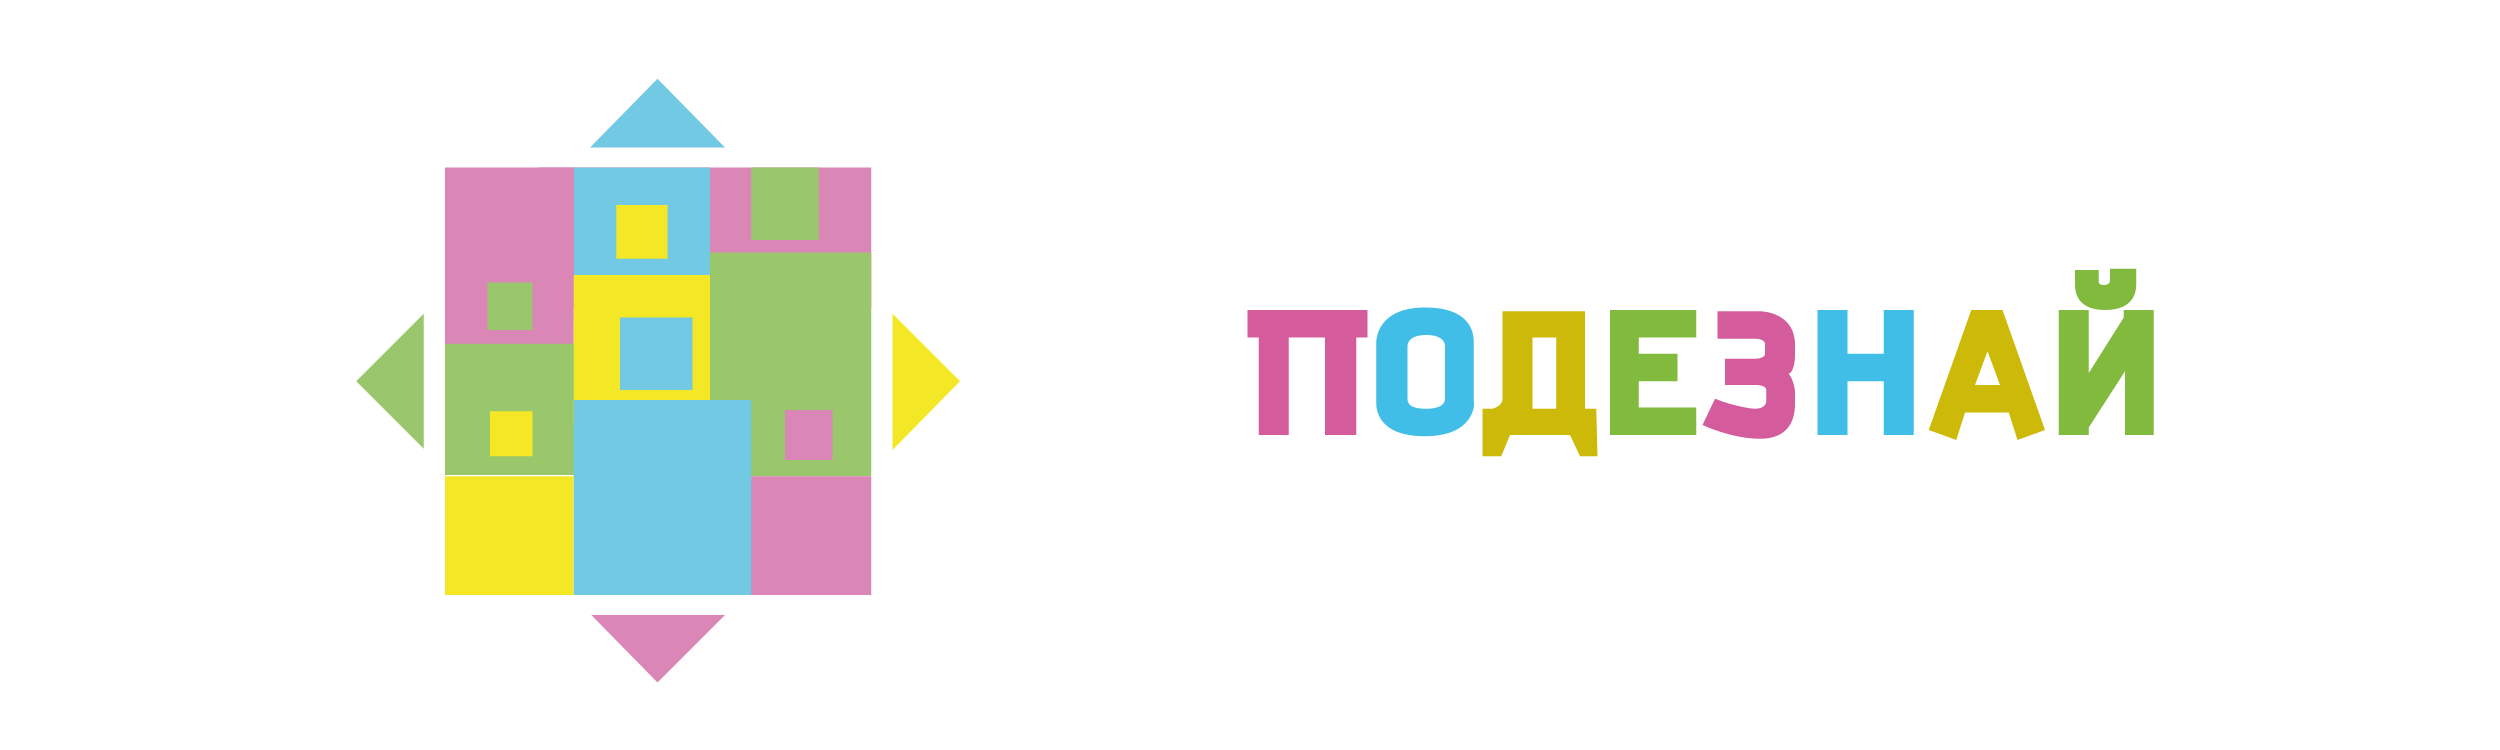 <?xml version="1.0" encoding="UTF-8"?> <!-- Generator: Adobe Illustrator 26.0.3, SVG Export Plug-In . SVG Version: 6.00 Build 0) --> <svg xmlns="http://www.w3.org/2000/svg" xmlns:xlink="http://www.w3.org/1999/xlink" x="0px" y="0px" viewBox="0 0 200 60" style="enable-background:new 0 0 200 60;" xml:space="preserve"> <style type="text/css"> .st0{display:none;} .st1{display:inline;fill:#FFFFFF;} .st2{display:inline;} .st3{fill:#CB151A;} .st4{fill:#E4172E;} .st5{fill:#020203;} .st6{fill:#163964;} .st7{fill:#2EA237;} .st8{fill:#DA87B7;} .st9{fill:#72C9E4;} .st10{fill:#9AC76B;} .st11{fill:#F4E725;} .st12{enable-background:new ;} .st13{fill:#D45C9C;} .st14{fill:#41BEE7;} .st15{fill:#CDB908;} .st16{fill:#81BA3D;} .st17{fill:#1B9DD9;} .st18{fill:#204C73;} .st19{fill:#204C73;stroke:#FFFFFF;stroke-miterlimit:10;} .st20{fill:#E75114;} </style> <g id="Слой_3" class="st0"> <rect class="st1" width="200" height="60"></rect> </g> <g id="Слой_1" class="st0"> <g id="Слой_6" class="st2"> <g> <g> <polygon class="st3" points="154,36.2 168.9,36.2 168.9,22.5 154,36.1 "></polygon> <polygon class="st4" points="154.2,8.6 168.9,22.5 168.9,8.4 "></polygon> <path class="st4" d="M140,8.4l-19.2,0.2v0.1c0.5,0,0.9,0.1,1.1,0.1c1.4,0.1,1.5,0.3,2,0.2c2.1,0,4.4,0.3,4.8,0.9c0,0,0,0,0,0 c-1.3,0-1.9,0-2.1,0c4.1,0.1,8.6,6.4,6.6,10.2c0,0.1,0,0.3,0,0.4c0,0.1,0,0.2,0,0.3c0.3,0,0.6-0.1,0.9-0.2l0,0 c-0.3,0.2-0.5,0.3-0.8,0.6c0.2,0.1,0.3,0.3,0.5,0.3c0.3,0.2,0.7,0.3,1.1,0.5c0.5,0.3,0.6,0.9,0.2,1.3c-0.1,0.1-0.2,0.2-0.3,0.3 c-0.2,0.3-0.3,0.5-0.1,0.8c0.2,0.5,0.4,1,0.2,1.5c-0.1,0.2-0.2,0.4-0.3,0.7c0,0,0.1,0.1,0.1,0.2c0.3,0.4,0.3,0.8-0.1,1.1 c-0.2,0.1-0.2,0.3-0.1,0.4c0,0.3,0,0.7,0,1.1c-0.1,0.4-0.3,0.8-0.8,1c-1.2,0.5-2.4,0.9-3.7,1c-2.1,0.2-3.5,2.6-4.4,4.7h14.2 l15-13.7L140,8.4z"></path> <path class="st4" d="M89.9,8.5c3.9,0.4,9.5,1.8,9.1,5.2c1,0.6,3,5.2,2.6,6.8c0,0,0.1,0,0.1,0c0.2-0.2,0.4-0.4,0.7-0.6 c0,0,0.1,0.1,0.2,0.1c-0.2,0.2-0.3,0.5-0.6,0.7c-0.3,0.2-0.3,0.4-0.2,0.7c0.5,1,1,2,2,2.7c0.3,0.2,0.7,0.5,0.6,1 c-0.1,0.5-0.4,0.7-0.8,0.8c-0.7,0.3-1,0.4-0.6,1c0.5,0.6-0.1,0.7-0.6,1.4c0.1,0.1,0.4-0.1,0.6,0.3c0.1,0.4,0.2,0.7-0.2,1 c-0.4,0.2-1.4,0.5-1.3,0.9c0.3,2.1-1,2.5-2.6,2.3c-5.5-0.5-7.1,0.6-8.8,3.3h18.5l15-13.7L108.9,8.3L89.9,8.5z"></path> <path class="st4" d="M76.2,8.4L58.9,8.6c0,0,0,0.1,0,0.1c0.2,0,0.4,0,0.6,0c0.1,0,0.2,0.1,0.3,0.2c0,0,0.1,0,0.1,0 c0.1,0,0.3,0,0.4,0c0.1,0,0.2,0,0.3,0.1c0,0,0.1,0,0.2,0c0.1,0,0.2,0,0.3,0.1c0,0,0.1,0,0.1,0c0.1,0,0.2,0.1,0.3,0.1l0,0 c0.2,0,0.3,0,0.5,0.1c0.2,0,0.3,0.1,0.4,0.2c0,0,0.1,0,0.1,0c0.1,0,0.3,0,0.4,0c0.2,0,0.3,0.1,0.5,0.2c0.2,0.1,0.3,0.2,0.4,0.2 c0.2,0.1,0.3,0.1,0.5,0.2c0.1,0,0.1,0.1,0.1,0.2c0.1,0,0.3,0,0.3,0.1c0.3,0,0.3,0.3,0.6,0.3c0.2,0,0.2,0.1,0,0.2 c0,0-0.1,0.1-0.1,0.1c0.1,0.1,0.3,0.2,0.4,0.3c0.5,0.4,1,0.8,1.4,1.4c0.3,0.4,0.5,0.8,0.7,1.3c0,0.3,0.2,0.5,0.3,0.7 c0.2,0.4,0.3,0.8,0.4,1.2c0.1,0.4,0.3,0.7,0.4,1.1c0.1,0.2,0.2,0.4,0.3,0.6c0.1,0.3,0,0.6-0.3,0.8c-0.2,0.2-0.3,0.4-0.3,0.7 c0,0.3,0,0.7,0.2,1c0,0,0.1,0.1,0.2,0.2c0.9,0.7,1.7,1.5,2.3,2.4c0.2,0.2,0.3,0.5,0.4,0.7c0.1,0.3,0,0.5-0.2,0.8 c-0.3,0.4-0.7,0.5-1.3,0.6c-0.1,0-0.2,0-0.3,0c-0.3,0-0.5,0.2-0.5,0.6c0,0.3,0,0.7,0.1,1c0.1,0.2,0,0.3-0.2,0.5 c-0.2,0.1-0.4,0.3-0.7,0.3c0.1,0.1,0.1,0.1,0.2,0.2c0.1,0.1,0.2,0.3,0.2,0.4c0,0.2,0,0.3-0.2,0.4c-0.4,0.2-0.4,0.6-0.5,0.9 c-0.1,0.4,0.1,0.7,0.2,1c0.1,0.4,0,0.8-0.3,1.1c-0.1,0.1-0.2,0.3-0.3,0.3c-0.4,0.3-1,0.5-1.5,0.6c-0.3,0-0.6,0-0.9,0 c-0.4,0-5.1-0.5-7.3,3.7H76l15-13.7L76.2,8.4z"></path> <polygon class="st4" points="44.5,8.4 31.3,8.6 31.3,36.2 44.4,36.2 59.4,22.5 "></polygon> </g> <g> <path class="st5" d="M31.3,51l1.3-6.2h1.2L35,51h-1l-0.3-1.4h-1.1L32.4,51C32.4,51,31.3,51,31.3,51z M32.8,48.8h0.8l-0.4-2.6 L32.8,48.8z"></path> <path class="st5" d="M37.2,51v-6.2h1.1v2.6h1.3v-2.6h1.1V51h-1.1v-2.8h-1.3V51C38.3,51,37.2,51,37.2,51z"></path> <path class="st5" d="M43.8,51v-5.4h-1v-0.8H46v0.8h-1V51H43.8z"></path> <path class="st5" d="M48,51v-6.2h1.8c1,0,1.6,0.6,1.6,1.8c0,0.6-0.1,1-0.4,1.3c-0.3,0.3-0.7,0.4-1.2,0.4h-0.6V51L48,51L48,51z M49.1,47.4h0.3c0.3,0,0.5,0,0.7-0.2c0.1-0.1,0.2-0.3,0.2-0.7c0-0.2,0-0.3,0-0.4c0-0.1,0-0.2-0.1-0.3c0-0.1-0.1-0.1-0.3-0.2 c-0.1,0-0.3,0-0.4,0h-0.3V47.4z"></path> <path class="st5" d="M55.2,51c-0.7,0-1.1-0.2-1.4-0.5c-0.3-0.3-0.4-0.9-0.4-1.5v-2.3c0-0.3,0-0.6,0.1-0.9s0.2-0.4,0.3-0.7 c0.1-0.2,0.3-0.3,0.6-0.4c0.2-0.1,0.5-0.1,0.8-0.1c0.7,0,1.1,0.2,1.4,0.5c0.3,0.3,0.4,0.8,0.4,1.5V49c0,0.3,0,0.6-0.1,0.9 c0,0.3-0.2,0.5-0.3,0.7c-0.1,0.2-0.3,0.3-0.6,0.4C55.8,51,55.5,51,55.2,51z M54.9,50.1c0.1,0,0.2,0,0.3,0s0.2,0,0.3,0 c0.1,0,0.1-0.1,0.2-0.1c0,0,0.1-0.1,0.1-0.2c0-0.1,0-0.2,0-0.3c0-0.1,0-0.2,0-0.3v-2.8c0-0.1,0-0.3,0-0.4c0-0.1,0-0.2-0.1-0.3 c0-0.1-0.1-0.2-0.2-0.2c-0.1,0-0.2-0.1-0.3-0.1s-0.3,0-0.3,0.1c-0.1,0-0.2,0.1-0.2,0.2c0,0.1-0.1,0.2-0.1,0.3c0,0.1,0,0.2,0,0.4 v2.8c0,0.1,0,0.2,0,0.3c0,0.1,0,0.2,0,0.3c0,0.1,0,0.2,0.1,0.2C54.8,50.1,54.9,50.1,54.9,50.1z"></path> <path class="st5" d="M59.3,51v-6.2h3.6V51h-1.1v-5.4h-1.3V51C60.5,51,59.3,51,59.3,51z"></path> <path class="st5" d="M67.1,51c-0.7,0-1.1-0.2-1.4-0.5c-0.3-0.3-0.4-0.9-0.4-1.5v-2.3c0-0.3,0-0.6,0.1-0.9s0.2-0.4,0.3-0.7 c0.1-0.2,0.3-0.3,0.6-0.4c0.2-0.1,0.5-0.1,0.8-0.1c0.7,0,1.1,0.2,1.4,0.5c0.3,0.3,0.4,0.8,0.4,1.5V49c0,0.3,0,0.6-0.1,0.9 s-0.2,0.5-0.3,0.7c-0.1,0.2-0.3,0.3-0.6,0.4C67.7,51,67.4,51,67.1,51z M66.8,50.1c0.1,0,0.2,0,0.3,0c0.1,0,0.2,0,0.3,0 c0.1,0,0.1-0.1,0.2-0.1c0,0,0.1-0.1,0.1-0.2c0-0.1,0-0.2,0-0.3c0-0.1,0-0.2,0-0.3v-2.8c0-0.1,0-0.3,0-0.4c0-0.1,0-0.2-0.1-0.3 c0-0.1-0.1-0.2-0.2-0.2c-0.1,0-0.2-0.1-0.3-0.1c-0.1,0-0.3,0-0.3,0.1c-0.1,0-0.2,0.1-0.2,0.2c0,0.1-0.1,0.2-0.1,0.3 c0,0.1,0,0.2,0,0.4v2.8c0,0.1,0,0.2,0,0.3c0,0.1,0,0.2,0,0.3c0,0.1,0,0.2,0.1,0.2C66.7,50.1,66.7,50.1,66.8,50.1z"></path> <path class="st5" d="M70.8,51v-0.8c0.1,0,0.2,0,0.3,0s0.1,0,0.2-0.1c0.1,0,0.1-0.1,0.2-0.2s0.1-0.2,0.1-0.4 c0-0.2,0.1-0.4,0.1-0.6c0-0.2,0-0.5,0.1-0.9l0.2-3.2h3V51h-1.1v-5.4H73L72.9,48c0,0.3,0,0.5,0,0.7c0,0.2,0,0.4,0,0.6 c0,0.2,0,0.3-0.1,0.5s-0.1,0.3-0.1,0.4c0,0.1-0.1,0.3-0.2,0.3c-0.1,0.1-0.2,0.2-0.3,0.2c-0.1,0-0.2,0.1-0.3,0.2 c-0.1,0-0.3,0-0.4,0.1S71,51,70.8,51z"></path> <path class="st5" d="M79.2,51c-0.7,0-1.1-0.2-1.4-0.5c-0.3-0.3-0.4-0.9-0.4-1.5v-2.3c0-0.3,0-0.6,0.1-0.9c0-0.3,0.2-0.4,0.3-0.7 c0.1-0.2,0.3-0.3,0.6-0.4c0.2-0.1,0.5-0.1,0.8-0.1c0.7,0,1.1,0.2,1.4,0.5c0.3,0.3,0.4,0.8,0.4,1.5V49c0,0.3,0,0.6-0.1,0.9 s-0.2,0.5-0.3,0.7c-0.1,0.2-0.3,0.3-0.6,0.4C79.8,51,79.5,51,79.2,51z M78.9,50.1c0.1,0,0.2,0,0.3,0c0.1,0,0.2,0,0.3,0 c0.1,0,0.1-0.1,0.2-0.1c0,0,0.1-0.1,0.1-0.2c0-0.1,0-0.2,0-0.3c0-0.1,0-0.2,0-0.3v-2.8c0-0.1,0-0.3,0-0.4c0-0.1,0-0.2-0.1-0.3 c0-0.1-0.1-0.2-0.2-0.2c-0.1,0-0.2-0.1-0.3-0.1c-0.1,0-0.3,0-0.3,0.1c-0.1,0-0.2,0.1-0.2,0.2c0,0.1-0.1,0.2-0.1,0.3 c0,0.1,0,0.2,0,0.4v2.8c0,0.1,0,0.2,0,0.3c0,0.1,0,0.2,0,0.3c0,0.1,0,0.2,0.1,0.2C78.8,50.1,78.9,50.1,78.9,50.1z"></path> <path class="st5" d="M83.4,51v-6.2H86v0.8h-1.5V51L83.4,51L83.4,51z"></path> <path class="st5" d="M88.1,51v-6.2h1v3.9l1.7-3.9h0.8V51h-1v-4l-1.7,4C88.9,51,88.1,51,88.1,51z"></path> <path class="st5" d="M96.3,51v-2.7c-0.3,0-0.6,0.1-0.8,0.1c-0.5,0-0.9-0.1-1.2-0.4c-0.3-0.3-0.4-0.6-0.4-1.1v-2.1H95v2.1 c0,0.1,0,0.2,0,0.3c0,0.1,0,0.2,0.1,0.2c0,0.1,0.1,0.1,0.2,0.2c0.1,0,0.2,0,0.4,0c0.2,0,0.3,0,0.6,0v-2.8h1.1V51L96.3,51 L96.3,51L96.3,51z"></path> <path class="st5" d="M99.9,51v-6.2h2.6v0.8h-1.5v1.8h1.2v0.8h-1.2v2h1.5v0.8L99.9,51L99.9,51z"></path> <path class="st5" d="M106.4,51c-0.3,0-0.5,0-0.7-0.1c-0.2-0.1-0.4-0.2-0.5-0.3c-0.1-0.1-0.3-0.3-0.3-0.4 c-0.1-0.2-0.1-0.3-0.2-0.6c0-0.2,0-0.4,0-0.7v-2.2c0-0.3,0-0.5,0-0.7c0-0.2,0.1-0.4,0.2-0.6s0.2-0.3,0.3-0.4 c0.1-0.1,0.3-0.2,0.5-0.3c0.2,0,0.4-0.1,0.7-0.1c0.3,0,0.6,0,0.8,0.1s0.4,0.2,0.5,0.3c0.1,0.2,0.2,0.3,0.3,0.6s0.1,0.5,0.1,0.7 V47H107v-0.5c0-0.3,0-0.5,0-0.6c0-0.2-0.2-0.3-0.5-0.3h0c-0.1,0-0.2,0-0.3,0s-0.1,0-0.2,0.1c0,0-0.1,0.1-0.1,0.2 c0,0,0,0.1,0,0.2c0,0.1,0,0.2,0,0.3s0,0.2,0,0.3v2.7c0,0.3,0,0.6,0.1,0.8s0.3,0.2,0.5,0.2c0.1,0,0.1,0,0.2,0c0,0,0.1,0,0.2-0.1 s0.1-0.1,0.1-0.1c0,0,0-0.1,0.1-0.1c0,0,0-0.1,0-0.2c0-0.1,0-0.2,0-0.2s0-0.1,0-0.2v-0.6h1.1v0.5c0,0.2,0,0.4,0,0.6 s-0.1,0.3-0.2,0.5c-0.1,0.2-0.2,0.3-0.3,0.4s-0.3,0.2-0.5,0.3C106.9,51,106.7,51,106.4,51z"></path> <path class="st5" d="M110.4,51v-6.2h1.1v2.6h0.2l1-2.6h1.1l-1.2,3L114,51h-1.1l-1.1-2.9h-0.2V51L110.4,51L110.4,51z"></path> <path class="st5" d="M116.1,51v-6.2h1v3.9l1.7-3.9h0.8V51h-1v-4l-1.7,4C116.9,51,116.1,51,116.1,51z"></path> <path class="st5" d="M122,51v-6.2h1v3.9l1.7-3.9h0.8V51h-1v-4l-1.7,4C122.8,51,122,51,122,51z M123.7,44.2 c-0.4,0-0.7-0.1-0.8-0.3c-0.2-0.2-0.3-0.5-0.3-0.8h0.5c0,0.2,0,0.3,0.1,0.4c0.1,0.1,0.2,0.1,0.4,0.1s0.3,0,0.4-0.1 c0.1-0.1,0.1-0.3,0.1-0.4h0.5c0,0.3-0.1,0.6-0.3,0.8C124.3,44.1,124.1,44.2,123.7,44.2z"></path> <path class="st5" d="M131.3,51v-6.2h3.6V51h-1.1v-5.4h-1.4V51C132.4,51,131.3,51,131.3,51z"></path> <path class="st5" d="M139,51c-0.7,0-1.1-0.2-1.4-0.5c-0.3-0.3-0.4-0.9-0.4-1.5v-2.3c0-0.3,0-0.6,0.1-0.9s0.2-0.4,0.3-0.7 c0.1-0.2,0.3-0.3,0.6-0.4c0.2-0.1,0.5-0.1,0.8-0.1c0.7,0,1.1,0.2,1.4,0.5c0.3,0.3,0.4,0.8,0.4,1.5V49c0,0.3,0,0.6-0.1,0.9 c0,0.3-0.2,0.5-0.3,0.7c-0.1,0.2-0.3,0.3-0.6,0.4C139.6,51,139.4,51,139,51z M138.7,50.1c0.1,0,0.2,0,0.3,0c0.1,0,0.2,0,0.3,0 c0.1,0,0.1-0.1,0.2-0.1s0.1-0.1,0.1-0.2c0-0.1,0-0.2,0-0.3c0-0.1,0-0.2,0-0.3v-2.8c0-0.1,0-0.3,0-0.4c0-0.1,0-0.2-0.1-0.3 c0-0.1-0.1-0.2-0.2-0.2c-0.1,0-0.2-0.1-0.3-0.1c-0.1,0-0.3,0-0.3,0.1c-0.1,0-0.2,0.1-0.2,0.2c0,0.1-0.1,0.2-0.1,0.3 c0,0.1,0,0.2,0,0.4v2.8c0,0.1,0,0.2,0,0.3c0,0.1,0,0.2,0,0.3c0,0.1,0,0.2,0.1,0.2C138.6,50.1,138.7,50.1,138.7,50.1z"></path> <path class="st5" d="M143.2,51v-6.2h1.5c0.3,0,0.5,0,0.7,0.1c0.2,0,0.4,0.1,0.6,0.3s0.3,0.3,0.4,0.5c0.1,0.2,0.1,0.5,0.1,0.8 c0,0.8-0.3,1.2-0.9,1.3c0.7,0.1,1.1,0.7,1.1,1.5c0,0.6-0.1,1-0.4,1.4c-0.3,0.3-0.7,0.5-1.3,0.5L143.2,51L143.2,51L143.2,51z M144.3,47.3h0.3c0.3,0,0.6-0.1,0.7-0.2c0.1-0.1,0.2-0.4,0.2-0.7c0-0.2,0-0.3,0-0.4c0-0.1-0.1-0.2-0.2-0.3 c-0.1,0-0.2-0.1-0.3-0.1c-0.1,0-0.3,0-0.5,0h-0.2L144.3,47.3L144.3,47.3z M144.3,50.1h0.4c0.3,0,0.6-0.1,0.7-0.2 c0.1-0.2,0.2-0.4,0.2-0.8c0-0.4-0.1-0.7-0.2-0.8c-0.1-0.2-0.4-0.3-0.7-0.3h-0.3V50.1z"></path> <path class="st5" d="M150.7,51c-0.7,0-1.1-0.2-1.4-0.5c-0.3-0.3-0.4-0.9-0.4-1.5v-2.3c0-0.3,0-0.6,0.1-0.9 c0-0.3,0.2-0.4,0.3-0.7c0.1-0.2,0.3-0.3,0.6-0.4c0.2-0.1,0.5-0.1,0.8-0.1c0.7,0,1.1,0.2,1.4,0.5c0.3,0.3,0.4,0.8,0.4,1.5V49 c0,0.3,0,0.6-0.1,0.9s-0.2,0.5-0.3,0.7c-0.1,0.2-0.3,0.3-0.6,0.4C151.3,51,151,51,150.7,51z M150.4,50.1c0.1,0,0.2,0,0.3,0 c0.1,0,0.2,0,0.3,0c0.1,0,0.1-0.1,0.2-0.1c0,0,0.1-0.1,0.1-0.2c0-0.1,0-0.2,0-0.3c0-0.1,0-0.2,0-0.3v-2.8c0-0.1,0-0.3,0-0.4 c0-0.1,0-0.2-0.1-0.3c0-0.1-0.1-0.2-0.2-0.2c-0.1,0-0.2-0.1-0.3-0.1s-0.3,0-0.3,0.1c-0.1,0-0.2,0.1-0.2,0.2 c0,0.1-0.1,0.2-0.1,0.3c0,0.1,0,0.2,0,0.4v2.8c0,0.1,0,0.2,0,0.3c0,0.1,0,0.2,0,0.3c0,0.1,0,0.2,0.1,0.2 C150.2,50.1,150.3,50.1,150.4,50.1z"></path> <path class="st5" d="M154.8,51v-6.2h1.8c1,0,1.6,0.6,1.6,1.8c0,0.6-0.1,1-0.4,1.3c-0.3,0.3-0.7,0.4-1.2,0.4h-0.6V51L154.8,51 L154.8,51z M155.9,47.4h0.3c0.3,0,0.5,0,0.7-0.2c0.1-0.1,0.2-0.3,0.2-0.7c0-0.2,0-0.3,0-0.4c0-0.1,0-0.2-0.1-0.3 c0-0.1-0.1-0.1-0.3-0.2c-0.1,0-0.3,0-0.4,0h-0.3L155.9,47.4L155.9,47.4z"></path> <path class="st5" d="M162,51c-0.7,0-1.1-0.2-1.4-0.5c-0.3-0.3-0.4-0.9-0.4-1.5v-2.3c0-0.3,0-0.6,0.1-0.9c0-0.3,0.2-0.4,0.3-0.7 c0.1-0.2,0.3-0.3,0.6-0.4c0.2-0.1,0.5-0.1,0.8-0.1c0.7,0,1.1,0.2,1.4,0.5c0.3,0.3,0.4,0.8,0.4,1.5V49c0,0.3,0,0.6-0.1,0.9 c0,0.3-0.2,0.5-0.3,0.7c-0.1,0.2-0.3,0.3-0.6,0.4S162.3,51,162,51z M161.7,50.1c0.1,0,0.2,0,0.3,0c0.1,0,0.2,0,0.3,0 c0.1,0,0.1-0.1,0.2-0.1c0,0,0.1-0.1,0.1-0.2c0-0.1,0-0.2,0-0.3c0-0.1,0-0.2,0-0.3v-2.8c0-0.1,0-0.3,0-0.4c0-0.1,0-0.2-0.1-0.3 c0-0.1-0.1-0.2-0.2-0.2c-0.1,0-0.2-0.1-0.3-0.1c-0.1,0-0.3,0-0.3,0.1c-0.1,0-0.2,0.1-0.2,0.2c0,0.1-0.1,0.2-0.1,0.3 c0,0.1,0,0.2,0,0.4v2.8c0,0.1,0,0.2,0,0.3c0,0.1,0,0.2,0,0.3c0,0.1,0,0.2,0.1,0.2C161.6,50.1,161.7,50.1,161.7,50.1z"></path> <path class="st5" d="M166.8,51v-5.4h-1v-0.8h3.2v0.8h-1V51H166.8z"></path> </g> </g> </g> </g> <g id="Слой_2" class="st0"> <g class="st2"> <g> <path class="st6" d="M3.3,39.1V21.9h6.5c1.1,0,2,0,2.6,0.2c0.8,0.2,1.5,0.4,2.1,0.8c0.6,0.4,1,0.9,1.4,1.7 c0.4,0.7,0.5,1.5,0.5,2.3c0,1.5-0.5,2.7-1.4,3.7c-0.9,1-2.6,1.5-5.1,1.5H5.6v7H3.3L3.3,39.1z M5.6,30.1h4.4 c1.5,0,2.5-0.3,3.1-0.8c0.6-0.6,0.9-1.3,0.9-2.3c0-0.7-0.2-1.3-0.6-1.9c-0.4-0.5-0.8-0.9-1.4-1c-0.4-0.1-1.1-0.2-2.1-0.2H5.6 V30.1L5.6,30.1z M29,39.1V21.9h12.5v2H31.3v5.3h9.5v2h-9.5v5.9h10.6v2H29L29,39.1z M54.7,21.9H57v7.6c1,0,1.8-0.2,2.2-0.6 c0.4-0.4,0.9-1.4,1.6-2.9c0.5-1.1,0.9-1.9,1.2-2.4c0.3-0.5,0.8-0.9,1.3-1.2c0.6-0.3,1.2-0.5,1.9-0.5c0.9,0,1.3,0,1.4,0v2 c-0.1,0-0.2,0-0.5,0s-0.4,0-0.5,0c-0.7,0-1.3,0.2-1.6,0.5s-0.8,1.1-1.2,2.3c-0.6,1.5-1.1,2.4-1.5,2.8s-0.9,0.7-1.4,0.9 c1.1,0.3,2.2,1.3,3.3,3.1l3.6,5.7h-2.8L61,34.5c-0.8-1.3-1.5-2.2-2-2.6c-0.5-0.5-1.2-0.7-2.1-0.7v7.9h-2.3L54.7,21.9L54.7,21.9z M82.6,39.1V23.9h-5.7v-2h13.6v2h-5.7v15.2H82.6z"></path> </g> <g> <path class="st6" d="M130.6,38.1V20.9h6.5c1.1,0,2,0,2.6,0.2c0.8,0.2,1.5,0.4,2.1,0.8c0.6,0.4,1,0.9,1.4,1.7 c0.4,0.7,0.5,1.5,0.5,2.3c0,1.5-0.5,2.7-1.4,3.7c-0.9,1-2.6,1.5-5.1,1.5h-4.4v7H130.6L130.6,38.1z M132.8,29.1h4.5 c1.5,0,2.5-0.3,3.1-0.8c0.6-0.6,0.9-1.3,0.9-2.3c0-0.7-0.2-1.3-0.6-1.9c-0.4-0.5-0.8-0.9-1.4-1c-0.4-0.1-1.1-0.2-2.1-0.2h-4.4 L132.8,29.1L132.8,29.1z M156.2,20.9h2.1v13.6l9.2-13.6h2.3v17.2h-2.1V24.5l-9.2,13.6h-2.3V20.9L156.2,20.9z M183.1,20.9h2.1 v13.6l9.2-13.6h2.3v17.2h-2.1V24.5l-9.2,13.6h-2.3L183.1,20.9L183.1,20.9z M191.7,16.8h1.5c-0.1,1-0.5,1.7-1.1,2.3 c-0.6,0.5-1.4,0.8-2.4,0.8c-1,0-1.8-0.3-2.4-0.8c-0.6-0.5-0.9-1.3-1.1-2.3h1.5c0.1,0.5,0.3,0.9,0.7,1.2c0.3,0.3,0.8,0.4,1.3,0.4 c0.6,0,1.1-0.1,1.4-0.4C191.4,17.7,191.6,17.3,191.7,16.8z"></path> </g> <g> <path class="st7" d="M114.2,21c-0.2-0.1-0.5-0.3-0.9-0.3c-0.6,0-1.3,0.2-1.5,1.1c0,0.2-0.1,0.6-0.1,0.8c0.1,1.2,0.8,1.6,1.3,2.1 c1.6,1.5,2.6,3.5,2.6,5.8c0,4-3,7.2-6.8,7.6c-0.1,0-0.2,0-0.2,0c-0.2,0-0.4,0-0.6,0c-0.2,0-0.4,0-0.6,0c-0.1,0-0.2,0-0.2,0 c-3.8-0.4-6.8-3.7-6.8-7.6c0-2.3,1.1-4.3,2.6-5.8c0.5-0.5,1.3-0.9,1.3-2.1c0-0.2,0-0.6-0.1-0.8c-0.2-0.9-0.9-1.2-1.5-1.1 c-0.4,0-0.7,0.2-0.9,0.3c-3.1,2-5.1,5.5-5.1,9.5c0,6,4.6,10.8,10.5,11.3l0,0l0,0c0.3,0,0.6,0,0.9,0l0,0l0,0l0,0l0,0 c0.3,0,0.6,0,0.9,0l0,0l0,0c5.9-0.4,10.5-5.3,10.5-11.3C119.4,26.5,117.3,23,114.2,21z"></path> <path class="st7" d="M108,29.2c0.9,0,1.7-0.8,1.7-1.7v-8c0-0.9-0.8-1.7-1.7-1.7c-0.9,0-1.7,0.8-1.7,1.7v8 C106.3,28.4,107.1,29.2,108,29.2z"></path> </g> </g> </g> <g id="Слой_4"> <g> <g id="Слой_3_00000127016610602211053490000007403949803372244139_"> <g> <g> <rect x="43.1" y="13.4" class="st8" width="26.6" height="11.2"></rect> <rect x="45.9" y="13.4" class="st9" width="10.9" height="12.4"></rect> <rect x="35.6" y="13.4" class="st8" width="10.3" height="14.6"></rect> <rect x="35.6" y="27.5" class="st10" width="14.2" height="10.5"></rect> <rect x="45.9" y="22" class="st11" width="10.9" height="12"></rect> <rect x="49.3" y="16.4" class="st11" width="4.1" height="4.3"></rect> <rect x="56.8" y="20.2" class="st10" width="12.9" height="17.9"></rect> <rect x="60.1" y="13.4" class="st10" width="5.4" height="5.8"></rect> <rect x="39" y="22.6" class="st10" width="3.6" height="3.8"></rect> <rect x="35.6" y="38.1" class="st11" width="10.3" height="9.5"></rect> <rect x="59.8" y="38.1" class="st8" width="9.9" height="9.5"></rect> <rect x="39.2" y="32.9" class="st11" width="3.4" height="3.6"></rect> <rect x="62.8" y="32.8" class="st8" width="3.8" height="4"></rect> <rect x="45.9" y="32" class="st9" width="14.2" height="15.6"></rect> <rect x="49.6" y="25.4" class="st9" width="5.8" height="5.8"></rect> </g> <polygon class="st11" points="71.4,25.1 71.4,36 76.8,30.5 "></polygon> <polygon class="st8" points="47.3,49.2 52.6,54.6 58,49.2 "></polygon> <polygon class="st10" points="33.9,25.1 28.5,30.5 33.9,35.9 "></polygon> <polygon class="st9" points="58,11.8 52.6,6.3 47.2,11.8 "></polygon> </g> </g> <g class="st12"> <path class="st13" d="M99.9,24.8h9.5V27h-0.9v7.8H106V27h-2.9v7.8h-2.4V27h-0.9V24.8z"></path> </g> <g class="st12"> <path class="st14" d="M114,34.9c-3.9,0-3.9-2.3-3.9-2.7v-4.8c0-0.4,0.2-2.8,3.9-2.8c3.9,0,3.9,2.3,3.9,2.8v4.8 C118,32.2,118,34.9,114,34.9z M115.6,27.7c0-0.2-0.1-0.9-1.5-0.9s-1.5,0.7-1.5,0.9v4.2c0,0.3,0.1,0.8,1.5,0.8s1.5-0.6,1.5-0.8 V27.7z"></path> </g> <g class="st12"> <path class="st15" d="M127.8,36.5h-1.4l-0.8-1.7h-4.8c-0.2,0.5-0.5,1.2-0.7,1.7h-1.5v-3.8h0.8c0.3-0.1,0.8-0.3,0.8-0.8v-7h6.6 v7.8h0.9L127.8,36.5L127.8,36.5z M124.5,27h-1.9v5.2c0,0.1,0,0.3,0,0.5h1.9L124.5,27L124.5,27z"></path> </g> <g class="st12"> <path class="st16" d="M128.8,34.8v-10h6.9V27h-4.6v1.3h3.1v2.2h-3.1v2.1h4.6v2.2L128.8,34.8L128.8,34.8z"></path> </g> <g class="st12"> <path class="st13" d="M137.2,31.9c1.5,0.6,2.9,0.8,3.2,0.8c0.6,0,0.9-0.3,0.9-0.6v-0.9c0-0.4-0.8-0.4-0.8-0.4H138v-2.1h2.4 c0,0,0.8,0,0.8-0.4v-0.8c0,0,0-0.4-0.8-0.4h-3v-2.2h3.4c0,0,2.8,0,2.8,2.7v0.8c0,0.1,0,1.3-0.5,1.5c0.4,0.5,0.5,1.3,0.5,1.4v1 c0,2.7-2.1,2.8-2.8,2.8c-2.3,0-4.6-1.1-4.6-1.1L137.2,31.9z"></path> </g> <g class="st12"> <path class="st14" d="M150.7,34.8v-4.3h-2.9v4.3h-2.4v-10h2.4v3.5h2.9v-3.5h2.4v10H150.7z"></path> </g> <g class="st12"> <path class="st15" d="M161.4,35.2l-0.7-2.2h-3.5l-0.7,2.2l-2.2-0.8l3.4-9.6h2.5l3.4,9.6L161.4,35.2z M159,28.1l-1,2.7h2L159,28.1 z"></path> </g> <g class="st12"> <path class="st16" d="M167,30l2.9-4.6v-0.6h2.4v10H170v-5.1l-2.9,4.5v0.6h-2.4v-10h2.4V30z M169,21.5h1.9v1.2 c0,0.4,0,2.1-2.5,2.1c-2.2,0-2.4-1.4-2.4-2v-1.2h1.9v0.9c0,0.1,0,0.3,0.4,0.3c0.5,0,0.5-0.3,0.5-0.4V21.5z"></path> </g> </g> </g> <g id="Слой_5" class="st0"> <g id="Слой_5_00000124860453919448251250000010287063448945481404_" class="st2"> <g> <g> <path class="st17" d="M124.5,19.7l-14.8,1.6c-0.4,0-0.7,0.3-0.8,0.6l-0.2,0.5c-0.2,0.4-0.6,0.7-1,0.6l-11.6-1.7 c-0.7-0.1-1.3,0.6-1.1,1.2l4.3,13c0.2,0.5-0.1,1-0.6,1.2l-6.2,2.4C92,39.4,91.7,40,92,40.5l4.6,9.8c0.2,0.4,0.6,0.6,1,0.5 l14.2-2.7c0.3,0,0.6-0.2,0.7-0.5l13-26.5C125.9,20.4,125.3,19.6,124.5,19.7z"></path> <circle class="st17" cx="116.8" cy="14.2" r="5.3"></circle> <ellipse class="st17" cx="102" cy="16.4" rx="5.3" ry="5.3"></ellipse> <path class="st17" d="M97.4,33.6c0-2.2-1.8-4-4-4s-4,1.8-4,4s1.8,4,4,4S97.4,35.8,97.4,33.6z"></path> </g> <g> <path class="st17" d="M11.1,23.8c0,0.6-0.3,1-0.8,1.2c-0.4,0.2-1,0.3-1.6,0.3H5V27c0,0.2-0.1,0.4-0.4,0.4H4.4 C4.1,27.4,4,27.3,4,27v-5c0-0.2,0.1-0.4,0.4-0.4h4.3c0.6,0,1,0.1,1.5,0.2c0.6,0.2,0.9,0.6,0.9,1V23.8z M10.1,23.8V23 c0-0.3-0.4-0.5-1.4-0.5H5v2h3.7c0.4,0,0.7,0,1-0.1C9.9,24.2,10.1,24,10.1,23.8z"></path> <path class="st17" d="M18.4,26c0,0.5-0.3,0.9-0.8,1.2c-0.4,0.2-0.8,0.2-1.4,0.2h-1.6c-1,0-1.8-0.3-2.1-0.8 c-0.1-0.2-0.2-0.4-0.2-0.6v-1.6c0-0.4,0.2-0.7,0.5-1c0.4-0.3,1-0.5,1.8-0.5h1.6c1.5,0,2.2,0.5,2.2,1.4L18.4,26L18.4,26z M17.4,26v-1.7c0-0.4-0.4-0.5-1.2-0.5h-1.6c-0.3,0-0.6,0-0.8,0.1c-0.4,0.1-0.5,0.3-0.5,0.5V26c0,0.2,0.2,0.4,0.5,0.5 c0.2,0.1,0.5,0.1,0.8,0.1h1.6c0.2,0,0.5,0,0.7-0.1C17.3,26.3,17.4,26.2,17.4,26z"></path> <path class="st17" d="M27,26.5h0.5c0.2,0,0.4,0.1,0.4,0.4V27c0,0.2-0.1,0.4-0.4,0.4h-7.7c-0.2,0-0.4-0.1-0.4-0.4v-0.1 c0-0.2,0.1-0.4,0.4-0.4h0.5l2.9-3.6c0.1-0.1,0.2-0.2,0.4-0.2s0.4,0.1,0.5,0.2L27,26.5z M25.7,26.5l-2.1-2.7l-2.1,2.7H25.7z"></path> <path class="st17" d="M28.9,27v-3.8c0-0.2,0.1-0.4,0.4-0.4h0.2c0.2,0,0.4,0.1,0.4,0.4v2.9l4.3-3.2c0.1,0,0.2-0.1,0.2-0.1h0.3 c0.3,0,0.4,0.1,0.4,0.3V27c0,0.2-0.1,0.4-0.4,0.4h-0.2c-0.2,0-0.4-0.1-0.4-0.4v-2.9l-4.4,3.2c-0.1,0-0.1,0.1-0.2,0.1h-0.3 C29.1,27.3,28.9,27.3,28.9,27z"></path> <path class="st17" d="M41.3,23.2L41.3,23.2c0,0.3-0.1,0.4-0.4,0.4h-1.6v3.3c0,0.2-0.1,0.4-0.4,0.4h-0.2c-0.2,0-0.4-0.1-0.4-0.4 v-3.3h-1.6c-0.2,0-0.4-0.1-0.4-0.4v-0.1c0-0.2,0.1-0.4,0.4-0.4h4.3C41.1,22.8,41.3,23,41.3,23.2z"></path> <path class="st17" d="M48.3,25.2c0,0.3-0.1,0.4-0.3,0.4h-4.9c0,0.6,0.4,0.9,1.3,0.9h0.7c0.2,0,0.4,0.1,0.4,0.4v0.1 c0,0.2-0.1,0.4-0.4,0.4h-0.6c-0.6,0-1.2-0.1-1.6-0.2c-0.6-0.2-0.8-0.6-0.8-1.2v-1.6c0-0.5,0.3-0.9,0.8-1.2 c0.4-0.2,0.9-0.3,1.5-0.3h1.8c0.5,0,0.9,0.1,1.3,0.2c0.5,0.2,0.7,0.6,0.7,1L48.3,25.2L48.3,25.2z M47.4,24.7v-0.6 c0-0.2-0.2-0.3-0.6-0.4c-0.3-0.1-0.5-0.1-0.8-0.1h-1.4c-1,0-1.5,0.2-1.5,0.5v0.5L47.4,24.7L47.4,24.7z"></path> <path class="st17" d="M56.4,27.1c0,0.2-0.1,0.3-0.4,0.3h-0.3c-0.1,0-0.2,0-0.3-0.1l-2.7-3.4l-2.7,3.4c-0.1,0.1-0.2,0.1-0.3,0.1 h-0.3c-0.3,0-0.4-0.1-0.4-0.3c0-0.1,0-0.2,0.1-0.3l3.1-3.8c0.1-0.1,0.2-0.2,0.4-0.2c0.2,0,0.4,0.1,0.5,0.2l3,3.8 C56.4,26.8,56.4,27,56.4,27.1z"></path> <path class="st17" d="M58.2,24.4h3.2c0.6,0,1,0.1,1.3,0.3c0.4,0.2,0.6,0.6,0.6,1.1V26c0,0.9-0.8,1.3-2.3,1.3h-1.8 c-1.4,0-2.1-0.4-2.1-1.3v-2.8c0-0.2,0.1-0.4,0.4-0.4h0.2c0.2,0,0.4,0.1,0.4,0.4L58.2,24.4L58.2,24.4z M61.3,25.2h-3.1V26 c0,0.4,0.4,0.5,1.2,0.5h1.7c0.4,0,0.7,0,0.8,0c0.3-0.1,0.5-0.2,0.5-0.5v-0.3C62.4,25.4,62,25.2,61.3,25.2z"></path> <path class="st17" d="M71,27c0,0.2-0.2,0.4-0.4,0.4h-3.7c-0.7,0-1.2-0.1-1.5-0.2c-0.5-0.2-0.8-0.6-0.8-1.2v-1.8 c0-0.9,0.7-1.4,2.1-1.4h3.9c0.2,0,0.4,0.1,0.4,0.4v0.1c0,0.2-0.1,0.4-0.4,0.4h-3.8c-0.4,0-0.6,0-0.8,0c-0.3,0.1-0.4,0.2-0.4,0.4 v1.8c0,0.4,0.4,0.6,1.4,0.6h3.7c0.2,0,0.4,0.1,0.4,0.4L71,27L71,27z"></path> <path class="st17" d="M77.2,26.6c0.2,0.1,0.2,0.2,0.2,0.4c0,0.2-0.2,0.3-0.4,0.3h-0.3c0,0-0.1,0-0.2,0l-3.4-1.6V27 c0,0.2-0.1,0.4-0.4,0.4h-0.2c-0.2,0-0.4-0.1-0.4-0.4v-3.8c0-0.2,0.1-0.4,0.4-0.4h0.2c0.2,0,0.4,0.1,0.4,0.4v1.4l3.3-1.8 c0.1,0,0.1,0,0.2,0h0.3c0.3,0,0.4,0.1,0.4,0.3c0,0.2-0.1,0.3-0.2,0.4l-3,1.6L77.2,26.6z"></path> <path class="st17" d="M78.6,27v-3.8c0-0.2,0.1-0.4,0.4-0.4h0.2c0.2,0,0.4,0.1,0.4,0.4v2.9l4.3-3.2c0.1,0,0.2-0.1,0.2-0.1h0.3 c0.3,0,0.4,0.1,0.4,0.3V27c0,0.2-0.1,0.4-0.4,0.4h-0.2c-0.2,0-0.4-0.1-0.4-0.4v-2.9l-4.4,3.2c-0.1,0-0.1,0.1-0.2,0.1h-0.3 C78.7,27.3,78.6,27.3,78.6,27z"></path> <path class="st17" d="M92.4,25.2c0,0.3-0.1,0.4-0.3,0.4h-4.9c0,0.6,0.4,0.9,1.3,0.9h0.7c0.2,0,0.4,0.1,0.4,0.4v0.1 c0,0.2-0.1,0.4-0.4,0.4h-0.6c-0.6,0-1.2-0.1-1.6-0.2c-0.6-0.2-0.8-0.6-0.8-1.2v-1.6c0-0.5,0.3-0.9,0.8-1.2 c0.4-0.2,0.9-0.3,1.5-0.3h1.8c0.5,0,0.9,0.1,1.3,0.2c0.5,0.2,0.7,0.6,0.7,1L92.4,25.2L92.4,25.2z M91.5,24.7v-0.6 c0-0.2-0.2-0.3-0.6-0.4c-0.3-0.1-0.5-0.1-0.8-0.1h-1.4c-1,0-1.5,0.2-1.5,0.5v0.5L91.5,24.7L91.5,24.7z"></path> </g> <g> <path class="st17" d="M118.3,42.8v1.4c0,0.2-0.1,0.4-0.4,0.4h-0.2c-0.2,0-0.4-0.1-0.4-0.4v-3.8c0-0.2,0.1-0.4,0.4-0.4h0.2 c0.2,0,0.4,0.1,0.4,0.4V42h4.1v-1.6c0-0.2,0.1-0.4,0.4-0.4h0.2c0.2,0,0.4,0.1,0.4,0.4v3.8c0,0.2-0.1,0.4-0.4,0.4h-0.2 c-0.2,0-0.4-0.1-0.4-0.4v-1.4H118.3z"></path> <path class="st17" d="M124.7,44.3v-3.8c0-0.2,0.1-0.4,0.4-0.4h0.2c0.2,0,0.4,0.1,0.4,0.4v2.9l4.3-3.2c0.1,0,0.2-0.1,0.2-0.1h0.3 c0.3,0,0.4,0.1,0.4,0.3v3.8c0,0.2-0.1,0.4-0.4,0.4h-0.2c-0.2,0-0.4-0.1-0.4-0.4v-2.9l-4.4,3.2c-0.1,0-0.1,0.1-0.2,0.1h-0.3 C124.9,44.6,124.7,44.5,124.7,44.3z"></path> <path class="st17" d="M138.6,41.6v1.5c0,0.5-0.2,0.8-0.7,1.1c-0.4,0.2-0.9,0.3-1.5,0.3h-1.4c-0.6,0-1.2-0.1-1.6-0.2 c-0.6-0.2-0.9-0.6-0.9-1.2v-2.9c0-0.6,0.3-0.9,1-1.2c0.4-0.2,1-0.2,1.6-0.2h0.2c0.6,0,1.1,0.1,1.6,0.2c0.3,0.1,0.6,0.3,0.7,0.4 c0.2,0.2,0.2,0.4,0.2,0.8c0,0.1,0,0.2,0,0.2C138.3,40.7,138.6,41.1,138.6,41.6z M133.4,41.1v2c0,0.2,0.2,0.4,0.6,0.5 c0.2,0.1,0.5,0.1,0.8,0.1h1.6c0.4,0,0.6,0,0.8,0c0.3-0.1,0.5-0.2,0.5-0.5v-1.6c0-0.4-0.5-0.6-1.5-0.6L133.4,41.1L133.4,41.1z M136.6,40.3v-0.1c0-0.1-0.2-0.2-0.5-0.4c-0.3-0.1-0.6-0.2-0.7-0.2h-0.7c-0.2,0-0.4,0-0.7,0.1c-0.4,0.1-0.6,0.2-0.6,0.4v0.1 L136.6,40.3L136.6,40.3z"></path> <path class="st17" d="M146,42.4c0,0.3-0.1,0.4-0.3,0.4h-4.9c0,0.6,0.4,0.9,1.3,0.9h0.7c0.2,0,0.4,0.1,0.4,0.4v0.1 c0,0.2-0.1,0.4-0.4,0.4h-0.6c-0.6,0-1.2-0.1-1.6-0.2c-0.6-0.2-0.8-0.6-0.8-1.2v-1.6c0-0.5,0.3-0.9,0.8-1.2 c0.4-0.2,0.9-0.3,1.5-0.3h1.8c0.5,0,0.9,0.1,1.3,0.2c0.5,0.2,0.7,0.6,0.7,1L146,42.4L146,42.4z M145.1,42v-0.6 c0-0.2-0.2-0.3-0.6-0.4c-0.3-0.1-0.5-0.1-0.8-0.1h-1.4c-1,0-1.5,0.2-1.5,0.5V42L145.1,42L145.1,42z"></path> <path class="st17" d="M153.4,43.2c0,0.9-0.7,1.4-2.1,1.4h-3.1v0.9c0,0.2-0.1,0.4-0.4,0.4h-0.3c-0.2,0-0.4-0.1-0.4-0.4v-4 c0-0.6,0.2-0.9,0.8-1.1c0.3-0.1,0.8-0.2,1.5-0.2h1.6c1.6,0,2.4,0.4,2.4,1.3L153.4,43.2L153.4,43.2z M152.4,43.2v-1.8 c0-0.2-0.2-0.4-0.6-0.5c-0.2,0-0.4,0-0.8,0h-1.6c-0.9,0-1.3,0.2-1.3,0.5v2.3h3.1C152,43.7,152.4,43.6,152.4,43.2z"></path> <path class="st17" d="M161,44.3c0,0.2-0.2,0.4-0.4,0.4h-3.7c-0.7,0-1.2-0.1-1.5-0.2c-0.5-0.2-0.8-0.6-0.8-1.2v-1.8 c0-0.9,0.7-1.4,2.1-1.4h3.9c0.2,0,0.4,0.1,0.4,0.4v0.1c0,0.2-0.1,0.4-0.4,0.4h-3.8c-0.4,0-0.6,0-0.8,0c-0.3,0.1-0.4,0.2-0.4,0.4 v1.8c0,0.4,0.4,0.6,1.4,0.6h3.7c0.2,0,0.4,0.1,0.4,0.4L161,44.3L161,44.3z"></path> <path class="st17" d="M162.3,44.3v-3.8c0-0.2,0.1-0.4,0.4-0.4h0.2c0.2,0,0.4,0.1,0.4,0.4v2.9l4.3-3.2c0.1,0,0.2-0.1,0.2-0.1h0.3 c0.3,0,0.4,0.1,0.4,0.3v3.8c0,0.2-0.1,0.4-0.4,0.4h-0.2c-0.2,0-0.4-0.1-0.4-0.4v-2.9l-4.4,3.2c-0.1,0-0.1,0.1-0.2,0.1h-0.3 C162.4,44.6,162.3,44.5,162.3,44.3z"></path> <path class="st17" d="M174.6,40.5L174.6,40.5c0,0.3-0.1,0.4-0.4,0.4h-1.6v3.3c0,0.2-0.1,0.4-0.4,0.4H172c-0.2,0-0.4-0.1-0.4-0.4 v-3.3H170c-0.2,0-0.4-0.1-0.4-0.4v-0.1c0-0.2,0.1-0.4,0.4-0.4h4.3C174.5,40.1,174.6,40.2,174.6,40.5z"></path> <path class="st17" d="M181.7,42.4c0,0.3-0.1,0.4-0.3,0.4h-4.9c0,0.6,0.4,0.9,1.3,0.9h0.7c0.2,0,0.4,0.1,0.4,0.4v0.1 c0,0.2-0.1,0.4-0.4,0.4h-0.6c-0.6,0-1.2-0.1-1.6-0.2c-0.6-0.2-0.8-0.6-0.8-1.2v-1.6c0-0.5,0.3-0.9,0.8-1.2 c0.4-0.2,0.9-0.3,1.5-0.3h1.8c0.5,0,0.9,0.1,1.3,0.2c0.5,0.2,0.7,0.6,0.7,1L181.7,42.4L181.7,42.4z M180.7,42v-0.6 c0-0.2-0.2-0.3-0.6-0.4c-0.3-0.1-0.5-0.1-0.8-0.1h-1.4c-1,0-1.5,0.2-1.5,0.5V42L180.7,42L180.7,42z"></path> <path class="st17" d="M187.6,40.5L187.6,40.5c0,0.3-0.1,0.4-0.4,0.4h-1.6v3.3c0,0.2-0.1,0.4-0.4,0.4H185c-0.2,0-0.4-0.1-0.4-0.4 v-3.3H183c-0.2,0-0.4-0.1-0.4-0.4v-0.1c0-0.2,0.1-0.4,0.4-0.4h4.3C187.4,40.1,187.6,40.2,187.6,40.5z"></path> <path class="st17" d="M189.5,41.6h3.2c0.6,0,1,0.1,1.3,0.3c0.4,0.2,0.6,0.6,0.6,1.1v0.3c0,0.9-0.8,1.3-2.3,1.3h-1.8 c-1.4,0-2.1-0.4-2.1-1.3v-2.8c0-0.2,0.1-0.4,0.4-0.4h0.2c0.2,0,0.4,0.1,0.4,0.4L189.5,41.6L189.5,41.6z M192.6,42.4h-3.1v0.8 c0,0.4,0.4,0.5,1.2,0.5h1.7c0.4,0,0.7,0,0.8,0c0.3-0.1,0.5-0.2,0.5-0.5V43C193.7,42.6,193.3,42.4,192.6,42.4z M196.2,40.5 c0-0.2-0.1-0.4-0.4-0.4h-0.2c-0.2,0-0.4,0.1-0.4,0.4v3.8c0,0.2,0.1,0.4,0.4,0.4h0.2c0.2,0,0.4-0.1,0.4-0.4V40.5z"></path> </g> </g> </g> </g> <g id="Слой_6_00000035489656605911192710000014868857548867396775_" class="st0"> <g class="st2"> <g> <g> <path class="st18" d="M136.1,12h-13.7h-0.1c7.1,0,12.8,5.8,12.8,12.8s-5.8,12.8-12.8,12.8h0.1v8.4h13.7V21.9h7.4V12H136.1z"></path> <path class="st18" d="M125.4,24.8c0-1.7-1.4-3.1-3.1-3.1V12h-5.5h-13.3c7.3,2.5,12.5,9.4,12.5,17.6c0,7.3-4.1,13.5-10.2,16.5 h10.9v-8.4h5.5v-9.8C124,27.9,125.4,26.5,125.4,24.8z M116.8,27.8v-5.9h5.5v6L116.8,27.8L116.8,27.8z"></path> <path class="st18" d="M79.1,29.6c0-8.2,5.2-15.1,12.5-17.6H81.6h-3.6h-5.6h-4.6H57.7v34.1h14.8V21.9H78v24.2h11.3 C83.2,43,79.1,36.8,79.1,29.6z"></path> </g> <g class="st12"> <path class="st18" d="M93,33.1c0,0.1,0.1,0.2,0.1,0.3c0.1,0.2,0.1,0.3,0.1,0.3c0,0.1,0,0.1-0.1,0.1c0,0-0.1,0-0.4,0.1 c-0.3,0.1-0.7,0.2-1.2,0.5c-0.2,0.1-0.5,0.2-0.8,0.3c-0.4,0.2-0.6,0.3-0.8,0.3c-0.1,0-0.1,0-0.2,0l-0.3-0.5c0,0,0.1-0.1,0.2-0.2 c0.2-0.1,0.3-0.2,0.3-0.3c0.2-0.4,0.4-1,0.6-1.5c0.2-0.7,0.3-1.2,0.2-1.5c-0.1-0.2-0.3-0.4-0.5-0.5c-0.2-0.1-0.5-0.1-0.7,0 c-0.2,0.1-0.4,0.2-0.6,0.4c-0.1,0.1-0.2,0.3-0.4,0.4l-0.2,0.2c0,0,0,0,0,0c0,0-0.1,0-0.1-0.1c0-0.1-0.1-0.2-0.1-0.2 C88,31.2,88,31.1,88,31.1c0,0,0-0.1,0-0.1c0.2-0.2,0.3-0.5,0.6-0.7s0.5-0.4,0.8-0.5c0.5-0.2,0.9-0.2,1.3-0.1 c0.4,0.1,0.7,0.4,0.9,0.8c0.2,0.5,0,1.4-0.5,2.6c-0.1,0.2-0.2,0.4-0.3,0.7c0.1,0,0.2-0.1,0.2-0.1c0.5-0.2,1.1-0.5,1.7-0.8l0,0 C93,33,93,33,93,33.1z"></path> </g> <g class="st12"> <path class="st18" d="M100.1,28.4c0.2,0.7,0.3,1.3,0.1,1.9c-0.2,0.7-0.6,1.1-1.2,1.4c-0.6,0.2-1.2,0.2-1.8-0.1 c-0.6-0.3-1-0.8-1.2-1.4s-0.3-1.3-0.1-1.9c0.2-0.7,0.6-1.1,1.2-1.4c0.6-0.2,1.2-0.2,1.8,0.1S99.8,27.7,100.1,28.4z M99.2,28.7 c-0.2-0.4-0.4-0.7-0.7-0.9c-0.3-0.2-0.7-0.2-1.1-0.1c-0.4,0.2-0.6,0.4-0.7,0.8c-0.1,0.4-0.1,0.7,0.1,1.2 c0.2,0.4,0.4,0.7,0.7,0.9c0.4,0.2,0.7,0.3,1.1,0.1c0.4-0.2,0.6-0.4,0.7-0.9C99.4,29.5,99.3,29.1,99.2,28.7z"></path> <path class="st18" d="M106.2,27.1c0.2,0.5,0.2,0.9-0.1,1.3c-0.2,0.3-0.6,0.6-1.1,0.8c-0.6,0.2-1.2,0.3-1.7,0.3 c-0.1,0-0.1,0-0.1,0s0-0.2-0.1-0.7c0-0.1,0-0.1,0-0.1c0.6,0.1,1,0,1.2-0.1c0.7-0.3,0.9-0.7,0.7-1.2c-0.1-0.3-0.3-0.5-0.6-0.5 c-0.2,0-0.5,0-0.8,0.2c-0.1,0-0.2,0.1-0.3,0.1c-0.1,0.1-0.2,0.1-0.3,0.1c-0.2,0.1-0.2,0.1-0.2,0c-0.1-0.3-0.2-0.5-0.1-0.6 c0.1,0,0.3-0.1,0.5-0.2s0.4-0.1,0.5-0.2c0.2-0.1,0.3-0.2,0.3-0.3c0.1-0.2,0.1-0.3,0-0.5c-0.2-0.5-0.6-0.6-1.2-0.3 c-0.3,0.2-0.7,0.3-0.9,0.6l0,0c-0.1,0-0.2-0.2-0.3-0.5c-0.1-0.1,0.1-0.3,0.5-0.6c0.2-0.2,0.5-0.3,0.7-0.4 c0.4-0.2,0.8-0.2,1.2-0.2c0.4,0.1,0.7,0.3,0.9,0.7c0.1,0.2,0.1,0.4,0.1,0.7c0,0.3-0.1,0.5-0.3,0.6 C105.5,26.2,105.9,26.5,106.2,27.1z"></path> <path class="st18" d="M112.4,23.4c0.2,0.7,0.3,1.3,0.1,1.9c-0.2,0.7-0.6,1.1-1.2,1.4c-0.6,0.2-1.2,0.2-1.8-0.1 c-0.6-0.3-1-0.8-1.2-1.4s-0.3-1.3-0.1-1.9c0.2-0.7,0.6-1.1,1.2-1.4c0.6-0.2,1.2-0.2,1.8,0.1C111.7,22.3,112.1,22.8,112.4,23.4z M111.5,23.8c-0.2-0.4-0.4-0.7-0.7-0.9c-0.3-0.2-0.7-0.2-1.1-0.1c-0.4,0.2-0.6,0.4-0.7,0.8c-0.1,0.4-0.1,0.7,0.1,1.2 s0.4,0.7,0.7,0.9c0.4,0.2,0.7,0.3,1.1,0.1c0.4-0.2,0.6-0.4,0.7-0.9C111.7,24.5,111.6,24.1,111.5,23.8z"></path> </g> <polygon class="st18" points="99.8,35.2 91.1,13.8 101.2,34.5 "></polygon> <circle class="st19" cx="97.5" cy="29.3" r="3.8"></circle> </g> <g> <g> <path class="st18" d="M136.1,12h-13.7h-0.1c7.1,0,12.8,5.8,12.8,12.8s-5.8,12.8-12.8,12.8h0.1v8.4h13.7V21.9h7.4V12H136.1z"></path> <path class="st18" d="M125.4,24.8c0-1.7-1.4-3.1-3.1-3.1V12h-5.5h-13.3c7.3,2.5,12.5,9.4,12.5,17.6c0,7.3-4.1,13.5-10.2,16.5 h10.9v-8.4h5.5v-9.8C124,27.9,125.4,26.5,125.4,24.8z M116.8,27.8v-5.9h5.5v6L116.8,27.8L116.8,27.8z"></path> <path class="st18" d="M79.1,29.6c0-8.2,5.2-15.1,12.5-17.6H81.6h-3.6h-5.6h-4.6H57.7v34.1h14.8V21.9H78v24.2h11.3 C83.2,43,79.1,36.8,79.1,29.6z"></path> </g> <g class="st12"> <path class="st18" d="M93,33.1c0,0.1,0.1,0.2,0.1,0.3c0.1,0.2,0.1,0.3,0.1,0.3c0,0.1,0,0.1-0.1,0.1c0,0-0.1,0-0.4,0.1 c-0.3,0.1-0.7,0.2-1.2,0.5c-0.2,0.1-0.5,0.2-0.8,0.3c-0.4,0.2-0.6,0.3-0.8,0.3c-0.1,0-0.1,0-0.2,0l-0.3-0.5c0,0,0.1-0.1,0.2-0.2 c0.2-0.1,0.3-0.2,0.3-0.3c0.2-0.4,0.4-1,0.6-1.5c0.2-0.7,0.3-1.2,0.2-1.5c-0.1-0.2-0.3-0.4-0.5-0.5c-0.2-0.1-0.5-0.1-0.7,0 c-0.2,0.1-0.4,0.2-0.6,0.4c-0.1,0.1-0.2,0.3-0.4,0.4l-0.2,0.2c0,0,0,0,0,0c0,0-0.1,0-0.1-0.1c0-0.1-0.1-0.2-0.1-0.2 C88,31.2,88,31.1,88,31.1c0,0,0-0.1,0-0.1c0.2-0.2,0.3-0.5,0.6-0.7s0.5-0.4,0.8-0.5c0.5-0.2,0.9-0.2,1.3-0.1 c0.4,0.1,0.7,0.4,0.9,0.8c0.2,0.5,0,1.4-0.5,2.6c-0.1,0.2-0.2,0.4-0.3,0.7c0.1,0,0.2-0.1,0.2-0.1c0.5-0.2,1.1-0.5,1.7-0.8l0,0 C93,33,93,33,93,33.1z"></path> </g> <g class="st12"> <path class="st18" d="M100.1,28.4c0.2,0.7,0.3,1.3,0.1,1.9c-0.2,0.7-0.6,1.1-1.2,1.4c-0.6,0.2-1.2,0.2-1.8-0.1 c-0.6-0.3-1-0.8-1.2-1.4s-0.3-1.3-0.1-1.9c0.2-0.7,0.6-1.1,1.2-1.4c0.6-0.2,1.2-0.2,1.8,0.1S99.8,27.7,100.1,28.4z M99.2,28.7 c-0.2-0.4-0.4-0.7-0.7-0.9c-0.3-0.2-0.7-0.2-1.1-0.1c-0.4,0.2-0.6,0.4-0.7,0.8c-0.1,0.4-0.1,0.7,0.1,1.2 c0.2,0.4,0.4,0.7,0.7,0.9c0.4,0.2,0.7,0.3,1.1,0.1c0.4-0.2,0.6-0.4,0.7-0.9C99.4,29.5,99.3,29.1,99.2,28.7z"></path> <path class="st18" d="M106.2,27.1c0.2,0.5,0.2,0.9-0.1,1.3c-0.2,0.3-0.6,0.6-1.1,0.8c-0.6,0.2-1.2,0.3-1.7,0.3 c-0.1,0-0.1,0-0.1,0s0-0.2-0.1-0.7c0-0.1,0-0.1,0-0.1c0.6,0.1,1,0,1.2-0.1c0.7-0.3,0.9-0.7,0.7-1.2c-0.1-0.3-0.3-0.5-0.6-0.5 c-0.2,0-0.5,0-0.8,0.2c-0.1,0-0.2,0.1-0.3,0.1c-0.1,0.1-0.2,0.1-0.3,0.1c-0.2,0.1-0.2,0.1-0.2,0c-0.1-0.3-0.2-0.5-0.1-0.6 c0.1,0,0.3-0.1,0.5-0.2s0.4-0.1,0.5-0.2c0.2-0.1,0.3-0.2,0.3-0.3c0.1-0.2,0.1-0.3,0-0.5c-0.2-0.5-0.6-0.6-1.2-0.3 c-0.3,0.2-0.7,0.3-0.9,0.6l0,0c-0.1,0-0.2-0.2-0.3-0.5c-0.1-0.1,0.1-0.3,0.5-0.6c0.2-0.2,0.5-0.3,0.7-0.4 c0.4-0.2,0.8-0.2,1.2-0.2c0.4,0.1,0.7,0.3,0.9,0.7c0.1,0.2,0.1,0.4,0.1,0.7c0,0.3-0.1,0.5-0.3,0.6 C105.5,26.2,105.9,26.5,106.2,27.1z"></path> <path class="st18" d="M112.4,23.4c0.2,0.7,0.3,1.3,0.1,1.9c-0.2,0.7-0.6,1.1-1.2,1.4c-0.6,0.2-1.2,0.2-1.8-0.1 c-0.6-0.3-1-0.8-1.2-1.4s-0.3-1.3-0.1-1.9c0.2-0.7,0.6-1.1,1.2-1.4c0.6-0.2,1.2-0.2,1.8,0.1C111.7,22.3,112.1,22.8,112.4,23.4z M111.5,23.8c-0.2-0.4-0.4-0.7-0.7-0.9c-0.3-0.2-0.7-0.2-1.1-0.1c-0.4,0.2-0.6,0.4-0.7,0.8c-0.1,0.4-0.1,0.7,0.1,1.2 s0.4,0.7,0.7,0.9c0.4,0.2,0.7,0.3,1.1,0.1c0.4-0.2,0.6-0.4,0.7-0.9C111.7,24.5,111.6,24.1,111.5,23.8z"></path> </g> <polygon class="st18" points="99.8,35.2 91.1,13.8 101.2,34.5 "></polygon> <circle class="st19" cx="97.5" cy="29.3" r="3.8"></circle> </g> </g> </g> <g id="Слой_7" class="st0"> <g id="Слой_1_00000004506377325715788820000008009275020300924597_" class="st2"> <g> <path class="st20" d="M140.4,27.4l0.3,3.1l1.2,0.6c0.1-1.2,0-2.4-0.1-3.6c-0.3-2.4-1-4.7-2-6.9l-1,1.4l1.2,3l-3.1-0.9l-2.5,2 l-0.1-3.3l-2.7-1.8l3.1-1.1l0.8-3.1l2,2.6l1.8-0.1c-1.4-2.5-3.3-4.7-5.5-6.5l-2.4,0.7l-0.9,3.1l-1.9-2.6l-3.3,0l1.9-2.6l-0.8-2.4 c-1.4-0.4-2.9-0.7-4.4-0.8l0.5,3.2l-2.8-1.6l-2.9,1.4l0.6-2.9c-1.8,0.3-3.6,0.7-5.2,1.4l1.3,1.3l-3,0.4l-1.4,2.7l-1-2.1 c-5.1,3.6-8.5,9.2-9.2,15.6l2.7-0.4l5.3-10.6l5.3,10.6l11.7,1.7l-8.5,8.3l2,11.7l-10.5-5.5l-2.2,1.2c4.5,4.8,11.2,7.5,18.2,6.7 c0.8-0.1,1.6-0.2,2.3-0.4l0.6-1.1l-1.4-2.7l3,0.6l2.2-2.1l0.4,3l0.6,0.3c1.5-0.8,2.8-1.7,4-2.8l-0.3-2.8l-2.6-1.5l2.8-1.2l0.6-3 l2,2.3l2.6-0.3c1.1-2.2,1.9-4.6,2.2-7.1l-1.2,0.5l-0.6,3.1l-2-2.4l-3.1,0.3l1.6-2.7l-1.3-2.8l3.1,0.7L140.4,27.4z"></path> <path class="st20" d="M58.7,36.4l-2.9-5.1h-2.7l4.5,7.4l-0.1,0.3c-0.1,0.3-0.4,0.4-0.8,0.4c-0.3,0-0.4-0.1-0.7-0.2l-0.8,2 c0.3,0.2,0.9,0.5,1.6,0.5c1.4,0,2.3-0.9,3.1-2.5l3.5-7.9h-2.4L58.7,36.4z"></path> <polygon class="st20" points="74.8,31.3 71.9,31.3 68.6,35.9 68.6,31.3 66.2,31.3 66.2,41.7 68.6,41.7 68.6,36.8 72.1,41.7 75.1,41.7 70.9,36.1 "></polygon> <path class="st20" d="M82.2,31.2c-3.3,0-5.5,2.4-5.5,5.4c0,3.3,2.4,5.4,5.5,5.4s5.5-2.2,5.5-5.4C87.7,33.2,85.3,31.2,82.2,31.2z M82.2,39.7c-1.7,0-3-1.4-3-3.2c0-1.9,1.3-3.2,3-3.2c1.7,0,3,1.3,3,3.2C85.1,38.3,84.1,39.7,82.2,39.7z"></path> <path class="st20" d="M96,39.7c-1.9,0-3.2-1.3-3.2-3.2c0-2,1.3-3.2,2.9-3.2c1,0,1.6,0.3,2.1,0.6l1.1-1.8 c-0.6-0.6-1.8-1.1-3.2-1.1c-3.6,0-5.4,2.4-5.4,5.4c0,3.2,2.2,5.4,5.4,5.4c1.4,0,2.7-0.5,3.4-1.2l-0.9-1.8 C97.6,39.4,96.7,39.7,96,39.7z"></path> <path class="st20" d="M107.4,39.3l3.5-7.9h-2.4l-2.1,5.1l-2.9-5.1h-2.7l4.5,7.4l-0.2,0.3c-0.1,0.3-0.4,0.4-0.8,0.4 c-0.3,0-0.4-0.1-0.7-0.2l-0.8,2c0.3,0.2,0.9,0.5,1.6,0.5C105.7,41.7,106.6,40.9,107.4,39.3z"></path> </g> </g> </g> </svg> 